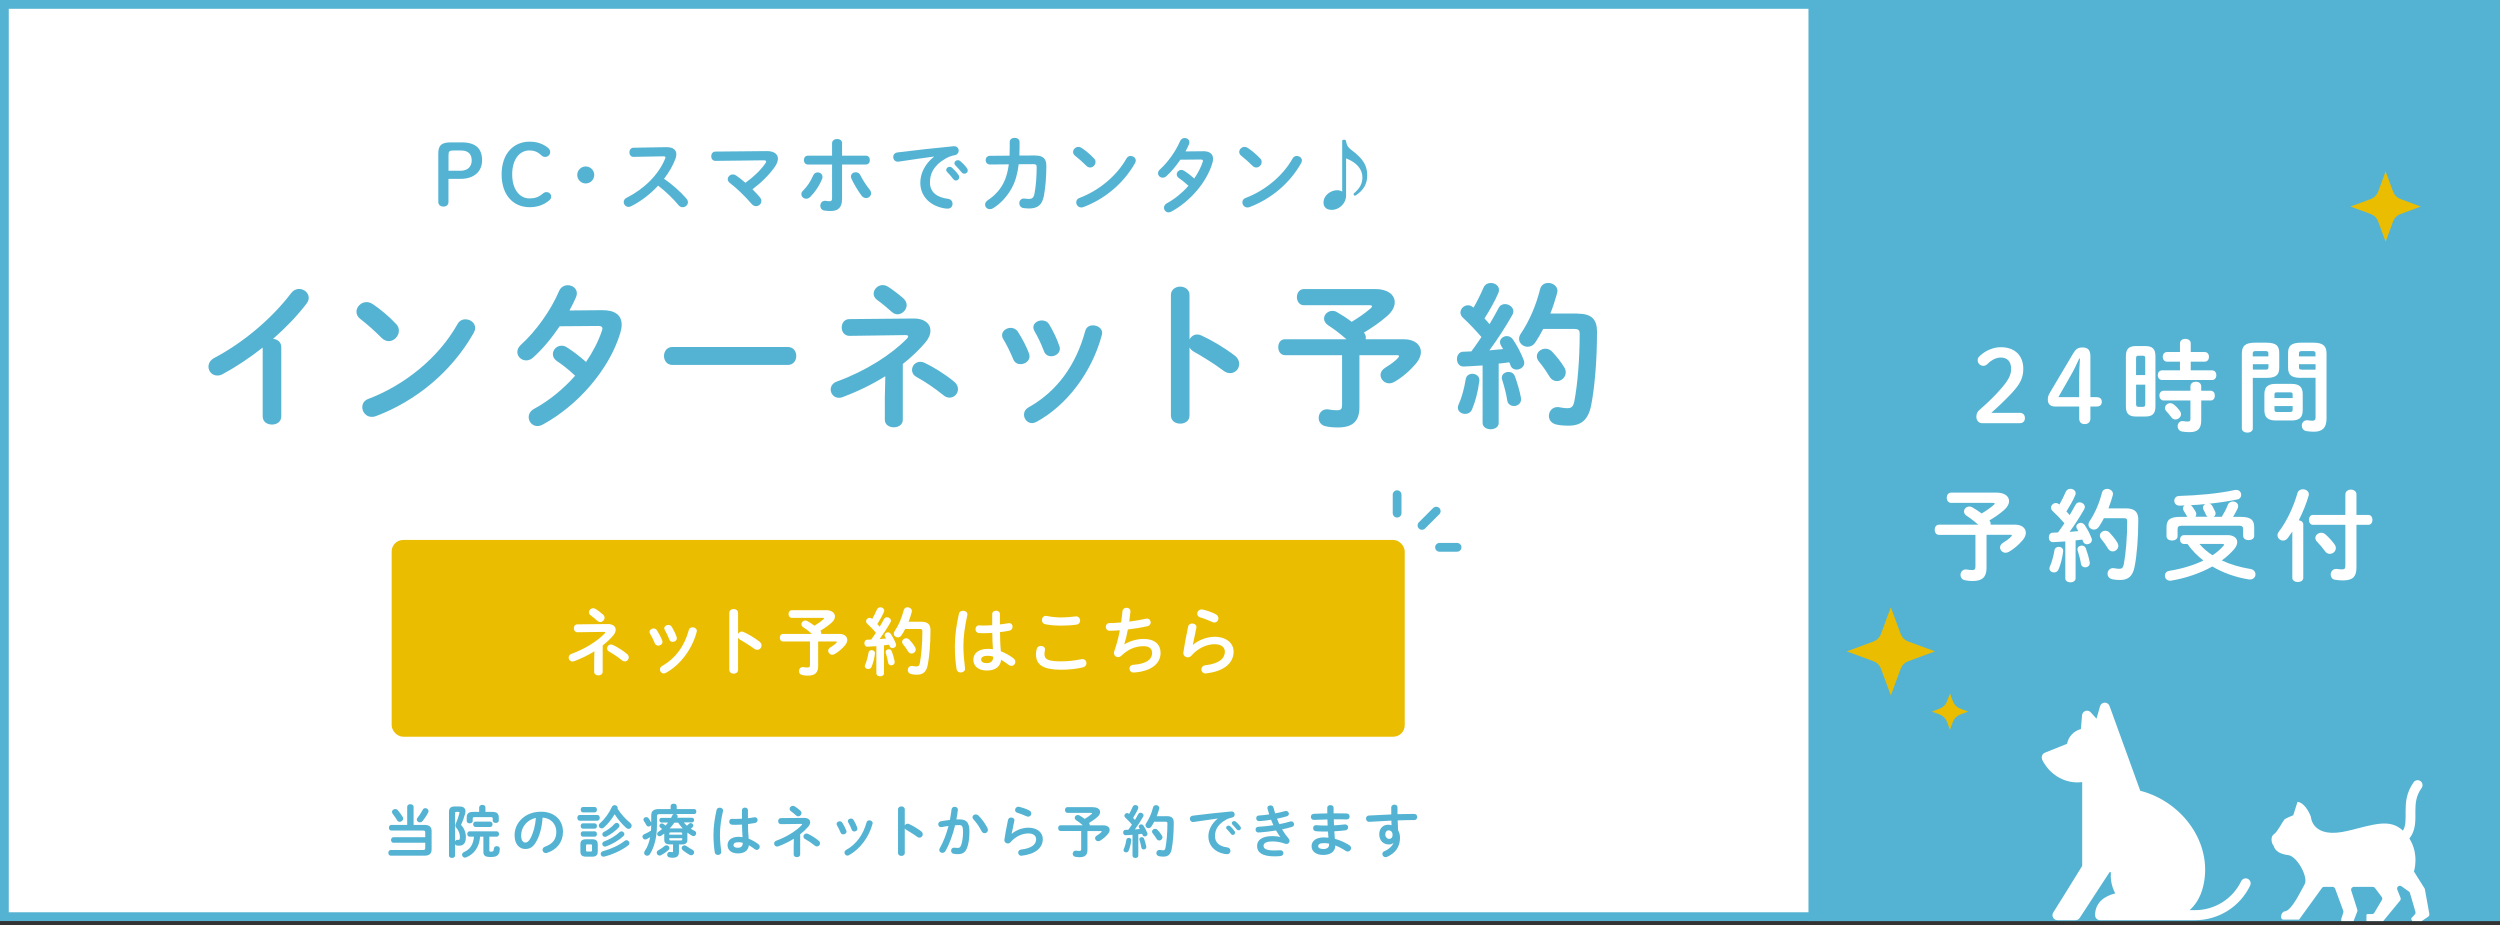 <?xml version="1.0" encoding="UTF-8"?> <svg xmlns="http://www.w3.org/2000/svg" xmlns:xlink="http://www.w3.org/1999/xlink" id="_レイヤー_2" viewBox="0 0 570 211"><rect x="0" y="0" width="570" height="211" fill="#333333" stroke="none"/><defs><clipPath id="clippath"><rect width="570" height="210" style="fill:none; stroke-width:0px;"></rect></clipPath></defs><g id="_レイヤー_1-2"><g style="clip-path:url(#clippath);"><rect x="1" y="1" width="568" height="208" style="fill:#fff; stroke-width:0px;"></rect><path d="M568,2v206H2V2h566M570,0H0v210h570V0h0Z" style="fill:#54b3d2; stroke-width:0px;"></path><rect x="412.33" width="157.67" height="210" style="fill:#54b3d2; stroke-width:0px;"></rect><rect x="89.3" y="123.11" width="230.98" height="44.86" rx="2.62" ry="2.62" style="fill:#eabd00; stroke-width:0px;"></rect><path d="M105.25,32.46c3.31,0,4.67,1.5,4.67,4.1,0,2.47-1.77,4.22-4.9,4.22h-2.77v5.24c0,.7-.46,1.08-1.14,1.08s-1.18-.38-1.18-1.08v-11c0-1.82.66-2.56,2.85-2.56h2.47ZM105.02,38.93c1.54,0,2.53-.89,2.53-2.34s-.8-2.28-2.43-2.28h-1.8c-.87,0-1.06.25-1.06,1.01v3.61h2.77Z" style="fill:#54b3d2; stroke-width:0px;"></path><path d="M124.74,33.54c.51.38.7.68.7,1.14,0,.61-.53,1.1-1.12,1.1-.34,0-.61-.08-.89-.36-.85-.82-1.69-1.12-2.7-1.12-2.3,0-3.95,2.05-3.95,5.47s1.69,5.47,3.95,5.47c1.2,0,2.11-.29,3.06-1.12.23-.21.51-.32.8-.32.59,0,1.08.42,1.08.99,0,.38-.13.63-.42.87-1.27,1.1-2.79,1.58-4.52,1.58-3.59,0-6.36-2.64-6.36-7.47s2.79-7.47,6.36-7.47c1.58,0,2.81.38,4.01,1.23Z" style="fill:#54b3d2; stroke-width:0px;"></path><path d="M135.49,39.89c0,1.06-.87,1.94-1.94,1.94s-1.94-.87-1.94-1.94.87-1.94,1.94-1.94,1.94.87,1.94,1.94Z" style="fill:#54b3d2; stroke-width:0px;"></path><path d="M151.97,33.56h.11c1.41,0,2.13.65,2.13,1.63,0,.3-.08.65-.21,1.03-.59,1.58-1.5,3.12-2.6,4.54,1.77,1.2,3.74,2.94,5.09,4.5.25.29.36.59.36.85,0,.63-.59,1.14-1.22,1.14-.3,0-.65-.13-.91-.46-1.18-1.42-2.93-3.15-4.67-4.46-1.84,2-4.05,3.65-6.19,4.71-.19.09-.38.13-.55.13-.65,0-1.1-.55-1.1-1.1,0-.38.19-.74.65-.97,3.95-1.99,7.28-5.22,8.78-8.91.06-.11.08-.23.08-.3,0-.17-.15-.25-.47-.25l-6.8.13c-.63.02-.95-.51-.95-1.03s.32-1.04.93-1.06l7.56-.13Z" style="fill:#54b3d2; stroke-width:0px;"></path><path d="M174.82,34.45c1.65-.02,2.55.68,2.55,1.73,0,.53-.23,1.16-.68,1.82-1.33,1.9-3.17,3.7-5.13,5.15.61.61,1.18,1.22,1.65,1.77.27.3.38.63.38.91,0,.67-.57,1.18-1.22,1.18-.34,0-.7-.15-1.01-.53-1.39-1.63-3.51-3.69-4.96-4.77-.32-.25-.48-.55-.48-.84,0-.57.53-1.1,1.18-1.1.25,0,.51.08.76.25.63.42,1.35,1.01,2.09,1.65,1.86-1.31,3.46-2.85,4.54-4.41.13-.19.19-.32.19-.44,0-.19-.17-.27-.57-.27l-10.98.13c-.65,0-.97-.51-.97-1.04s.32-1.08.95-1.08l11.7-.11Z" style="fill:#54b3d2; stroke-width:0px;"></path><path d="M186.43,39.3c.55,0,1.1.4,1.1,1.03,0,.15-.02.3-.09.48-.61,1.5-1.56,2.94-2.72,4.1-.29.29-.61.4-.89.4-.61,0-1.12-.47-1.12-1.03,0-.28.11-.57.4-.83.95-.93,1.73-2.15,2.3-3.46.21-.47.61-.68,1.03-.68ZM191.98,45.45c0,1.92-.95,2.66-2.6,2.66-.44,0-.93-.02-1.46-.11-.61-.11-.89-.59-.89-1.08,0-.57.38-1.14,1.06-1.14.06,0,.13,0,.21.02.36.06.59.08.82.08.42,0,.59-.13.59-.68v-7.69h-5.51c-.61,0-.91-.51-.91-1.01s.3-1.01.91-1.01h5.51v-2.83c0-.65.59-.97,1.16-.97s1.12.3,1.12.93v2.87h5.43c.61,0,.91.49.91,1.01s-.3,1.01-.91,1.01h-5.43v7.96ZM198.25,43.19c.25.3.36.61.36.87,0,.63-.55,1.1-1.14,1.1-.36,0-.76-.17-1.06-.59-.74-.99-1.75-2.64-2.28-3.84-.08-.17-.11-.34-.11-.49,0-.61.53-.97,1.08-.97.42,0,.82.19,1.04.65.48.97,1.39,2.39,2.11,3.27Z" style="fill:#54b3d2; stroke-width:0px;"></path><path d="M212.94,35.69c-2.28.3-5.3.76-8.04,1.16-.08.02-.13.02-.19.02-.68,0-1.06-.55-1.06-1.08,0-.49.3-.95.99-1.04,3.95-.49,8.85-1.04,12.8-1.41h.11c.67,0,1.03.49,1.03,1.01,0,.46-.29.91-.87,1.03-.67.11-1.39.36-2.09.76-2.96,1.69-3.59,3.67-3.59,5.47,0,2.11,1.46,3.4,4.12,3.72.7.1,1.03.61,1.03,1.12,0,.57-.36,1.12-1.12,1.12-.13,0-.53-.02-.85-.08-3.46-.65-5.38-3-5.38-5.83,0-2,.97-4.24,3.12-5.93v-.04ZM215.73,38.75c0-.38.38-.72.8-.72.17,0,.36.06.53.21.51.46,1.08,1.06,1.48,1.65.13.17.17.34.17.51,0,.42-.36.76-.76.76-.23,0-.46-.11-.63-.36-.46-.63-.97-1.18-1.41-1.62-.13-.15-.19-.3-.19-.44ZM217.61,37.22c0-.38.36-.7.8-.7.19,0,.38.08.57.23.49.42,1.06,1.01,1.46,1.56.15.19.21.38.21.57,0,.42-.36.72-.76.72-.23,0-.47-.09-.67-.34-.44-.55-.97-1.12-1.41-1.58-.15-.15-.21-.3-.21-.46Z" style="fill:#54b3d2; stroke-width:0px;"></path><path d="M236.04,35.46c1.73,0,2.53.68,2.53,2.34,0,2.41-.19,4.88-.55,6.8-.4,2.17-1.46,2.94-3.46,2.94-.21,0-.78-.04-1.12-.08-.72-.1-1.04-.61-1.04-1.12,0-.55.38-1.08,1.04-1.08.06,0,.11.02.17.02.27.02.61.08,1.01.08.66,0,1.04-.25,1.23-1.16.36-1.75.51-4.12.51-6.12,0-.49-.15-.65-.76-.65l-3.34.02c-.25,2.13-.74,3.88-1.54,5.36-1.04,1.92-2.51,3.55-4.26,4.65-.27.17-.53.23-.78.23-.61,0-1.08-.47-1.08-1.03,0-.36.19-.74.68-1.06,1.39-.91,2.64-2.2,3.46-3.76.63-1.2,1.04-2.62,1.27-4.37l-4.29.04c-.65,0-.99-.49-.99-.99s.32-.99.97-.99l4.48-.04c.02-.59.04-1.22.04-1.86v-1.29c0-.61.57-.91,1.12-.91s1.12.3,1.12.93v1.27c0,.65-.02,1.25-.04,1.84l3.61-.02Z" style="fill:#54b3d2; stroke-width:0px;"></path><path d="M249.44,36.12c.25.25.34.53.34.82,0,.65-.57,1.25-1.22,1.25-.29,0-.59-.11-.86-.38-.85-.85-1.75-1.65-2.58-2.3-.32-.25-.46-.55-.46-.86,0-.59.55-1.16,1.22-1.16.25,0,.49.08.76.25.87.59,1.9,1.42,2.79,2.38ZM257.8,35.57c.59,0,1.16.42,1.16,1.04,0,.19-.08.4-.19.61-2.72,4.77-7.03,8.21-11.74,9.99-.19.08-.36.09-.51.09-.68,0-1.14-.59-1.14-1.16,0-.42.21-.82.74-1.01,4.31-1.63,8.43-4.92,10.71-8.99.23-.42.61-.59.97-.59Z" style="fill:#54b3d2; stroke-width:0px;"></path><path d="M274.21,34.47c1.58-.02,2.37.61,2.37,1.75,0,.3-.06.65-.17,1.01-1.33,4.41-5.13,8.74-9.35,11.02-.21.11-.44.17-.63.17-.61,0-1.04-.51-1.04-1.06,0-.38.19-.76.68-1.03,1.8-.99,3.5-2.37,4.9-3.97-.84-.78-1.58-1.35-2.2-1.77-.34-.25-.47-.53-.47-.84,0-.51.46-1.01,1.04-1.01.21,0,.44.06.67.21.74.47,1.5,1.04,2.28,1.75.84-1.22,1.5-2.51,1.92-3.76.04-.1.06-.19.06-.27,0-.21-.15-.3-.51-.3l-4.64.04c-.97,1.44-2.09,2.77-3.19,3.76-.27.25-.57.34-.84.34-.59,0-1.06-.46-1.06-1.01,0-.29.13-.61.46-.89,1.77-1.6,3.57-4.1,4.56-6.42.21-.51.65-.72,1.06-.72.55,0,1.08.38,1.08.97,0,.13-.02.29-.1.46-.23.53-.49,1.06-.8,1.62l3.91-.04Z" style="fill:#54b3d2; stroke-width:0px;"></path><path d="M287.32,36.12c.25.25.34.53.34.82,0,.65-.57,1.25-1.22,1.25-.29,0-.59-.11-.86-.38-.85-.85-1.75-1.65-2.58-2.3-.32-.25-.46-.55-.46-.86,0-.59.55-1.16,1.22-1.16.25,0,.49.08.76.25.87.59,1.9,1.42,2.79,2.38ZM295.68,35.57c.59,0,1.16.42,1.16,1.04,0,.19-.08.4-.19.61-2.72,4.77-7.03,8.21-11.74,9.99-.19.08-.36.09-.51.09-.68,0-1.14-.59-1.14-1.16,0-.42.21-.82.74-1.01,4.31-1.63,8.43-4.92,10.71-8.99.23-.42.61-.59.97-.59Z" style="fill:#54b3d2; stroke-width:0px;"></path><path d="M306,32.17c0-.21.21-.32.44-.32.25,0,.46.13.46.34.13.86.4,1.39,1.14,1.94,2.83,2.09,3.69,3.67,3.69,5.85,0,1.92-.84,3.4-2.62,4.58-.06.04-.11.06-.17.06-.17,0-.32-.17-.32-.38,0-.08.04-.13.11-.19,1.27-1.06,1.9-2.17,1.9-3.59,0-1.86-1.27-3.4-3.72-4.35v8.49c0,1.75-1.56,3.25-3.25,3.25-1.14,0-1.9-.55-1.9-1.67,0-1.67,1.67-2.81,3.1-2.81.47,0,.93.15,1.16.32v-11.51Z" style="fill:#54b3d2; stroke-width:0px;"></path><path d="M135.53,148.49c-1.46.92-3.06,1.68-4.62,2.26-.14.05-.27.07-.39.07-.51,0-.87-.44-.87-.88,0-.34.19-.7.66-.87,3.11-1.12,5.93-2.94,7.56-4.64.08-.08.12-.17.12-.22,0-.08-.1-.14-.31-.14l-6,.08c-.56,0-.85-.44-.85-.9s.27-.9.83-.9l6.88-.07c1.17-.02,1.84.54,1.84,1.31,0,.39-.17.83-.56,1.29-.7.82-1.51,1.58-2.41,2.29v6c0,.54-.48.82-.97.82s-.97-.27-.97-.82v-2.36l.05-2.33ZM134.28,139.6c0-.46.42-.92.97-.92.19,0,.39.05.6.19.48.31,1.05.73,1.65,1.26.24.22.34.48.34.71,0,.51-.48.99-.99.99-.2,0-.42-.08-.61-.25-.61-.54-1.05-.92-1.58-1.29-.25-.19-.37-.42-.37-.68ZM142.95,149.08c.29.24.41.53.41.8,0,.48-.39.92-.9.92-.2,0-.44-.07-.66-.25-.85-.7-1.97-1.46-2.91-1.97-.34-.19-.48-.48-.48-.75,0-.46.37-.88.88-.88.15,0,.31.03.46.1.97.46,2.24,1.24,3.2,2.04Z" style="fill:#fff; stroke-width:0px;"></path><path d="M151,146.06c.03.1.05.2.05.31,0,.49-.49.83-.97.83-.32,0-.63-.15-.78-.53-.31-.75-.7-1.55-1.09-2.19-.08-.14-.12-.27-.12-.41,0-.44.46-.78.93-.78.29,0,.6.14.78.44.44.7.9,1.55,1.19,2.33ZM157.89,143.02c.48,0,.99.31.99.82,0,.07-.02.14-.03.22-1.07,4.01-3.77,7.58-7.04,9.35-.17.08-.32.14-.48.14-.49,0-.87-.44-.87-.9,0-.31.15-.61.53-.82,3.04-1.72,5.07-4.52,6.07-8.21.12-.42.46-.59.83-.59ZM154.27,145.24c.03.1.05.2.05.29,0,.49-.48.82-.94.82-.32,0-.65-.17-.78-.56-.29-.76-.65-1.51-1.02-2.16-.08-.14-.12-.27-.12-.39,0-.44.44-.75.92-.75.31,0,.61.12.8.44.42.71.83,1.53,1.09,2.31Z" style="fill:#fff; stroke-width:0px;"></path><path d="M168.28,144.53c.17-.31.48-.53.83-.53.15,0,.29.03.44.1,1.05.48,2.53,1.34,3.6,2.18.34.25.48.58.48.88,0,.54-.42,1-.97,1-.22,0-.48-.07-.71-.25-.99-.75-2.43-1.63-3.18-2.04-.24-.14-.39-.29-.49-.48v7.33c0,.59-.49.88-1,.88s-1-.29-1-.88v-12.97c0-.59.51-.9,1-.9s1,.31,1,.9v4.78Z" style="fill:#fff; stroke-width:0px;"></path><path d="M188.28,139.11c1.34,0,2.09.63,2.09,1.43,0,.48-.25.99-.82,1.48-.75.66-1.65,1.27-2.5,1.79.14.17.2.36.2.53,0,.07,0,.12-.02.19h4.11c1.19,0,1.84.61,1.84,1.38,0,.37-.17.8-.51,1.21-.7.83-1.53,1.53-2.33,1.99-.2.12-.39.17-.58.17-.53,0-.94-.44-.94-.9,0-.27.15-.56.51-.78.53-.32,1.05-.7,1.38-1.05.07-.09.1-.15.1-.19,0-.07-.07-.1-.24-.1h-4.03v5.59c0,1.51-.71,2.19-2.31,2.19-.51,0-.92-.03-1.36-.14-.49-.12-.71-.51-.71-.88,0-.48.32-.93.88-.93.07,0,.14,0,.2.02.25.05.49.08.9.08s.53-.15.53-.58v-5.35h-6.14c-.49,0-.73-.43-.73-.87s.24-.85.73-.85h6.61c-.68-.6-1.33-1.09-1.94-1.48-.34-.22-.48-.49-.48-.75,0-.44.41-.83.9-.83.15,0,.32.03.49.14.51.29,1.04.63,1.58,1.04.71-.43,1.41-.9,2.04-1.45.1-.08.15-.17.15-.22,0-.08-.1-.12-.31-.12h-7.04c-.49,0-.75-.44-.75-.87s.25-.87.75-.87h7.7Z" style="fill:#fff; stroke-width:0px;"></path><path d="M199.83,147.33c-.7.05-1.38.08-2.02.12-.49.02-.73-.39-.73-.8s.22-.8.7-.8c.27,0,.56-.02.85-.03.37-.49.73-1.02,1.09-1.55-.65-.75-1.36-1.5-1.99-2.07-.19-.17-.27-.37-.27-.56,0-.41.37-.78.82-.78.17,0,.37.07.54.22l.05.03c.37-.65.75-1.39,1.07-2.14.15-.36.48-.51.78-.51.44,0,.88.29.88.75,0,.1-.02.2-.07.32-.41.95-.95,1.89-1.5,2.75.19.19.37.39.54.61.36-.61.7-1.19.97-1.72.15-.32.42-.44.7-.44.44,0,.9.34.9.78,0,.12-.03.25-.12.39-.68,1.21-1.6,2.63-2.46,3.81.49-.05.99-.08,1.48-.14-.08-.14-.17-.27-.24-.39-.07-.12-.1-.24-.1-.36,0-.36.36-.65.73-.65.24,0,.49.1.66.36.41.58.88,1.48,1.17,2.24.03.1.05.19.05.27,0,.44-.42.73-.83.73-.27,0-.53-.14-.65-.44-.03-.12-.08-.24-.14-.34-.37.05-.76.1-1.14.14v6.39c0,.44-.42.68-.87.68s-.87-.24-.87-.68v-6.2ZM198.74,148.23c.37,0,.75.24.75.66v.1c-.14,1.12-.44,2.28-.78,3.06-.15.36-.46.49-.75.49-.39,0-.78-.25-.78-.68,0-.1.03-.22.08-.34.31-.65.61-1.75.77-2.74.07-.37.39-.56.71-.56ZM203.96,150.8c.02.07.02.12.02.19,0,.46-.39.71-.76.71-.32,0-.65-.19-.71-.56-.12-.75-.34-1.62-.56-2.28-.03-.08-.03-.15-.03-.22,0-.37.36-.61.73-.61.27,0,.56.14.68.48.25.7.51,1.55.65,2.29ZM210.06,141.76c1.51,0,2.09.63,2.09,1.94,0,3.11-.25,6.03-.63,7.92-.32,1.63-1.12,2.21-2.46,2.21-.42,0-.85-.03-1.26-.12-.58-.12-.83-.53-.83-.93,0-.48.34-.95.94-.95.05,0,.12,0,.19.02.32.07.61.1.85.1.44,0,.65-.15.77-.75.34-1.77.58-4.49.58-7.26,0-.41-.14-.53-.61-.53h-3.31c-.25.49-.53.97-.83,1.43-.24.36-.54.49-.85.49-.48,0-.92-.37-.92-.85,0-.19.05-.37.19-.56.92-1.36,1.63-3.03,2.07-4.78.12-.48.49-.68.88-.68.48,0,.99.34.99.85,0,.08-.02.15-.03.24-.2.75-.44,1.48-.73,2.21h2.94ZM208.62,147.52c.12.19.17.37.17.56,0,.53-.46.93-.95.93-.29,0-.58-.14-.8-.49-.36-.59-.71-1.1-1.14-1.61-.15-.19-.22-.37-.22-.56,0-.46.44-.82.92-.82.25,0,.51.08.73.32.48.51.93,1.07,1.29,1.67Z" style="fill:#fff; stroke-width:0px;"></path><path d="M219.58,139.24c.49,0,.99.29.99.83,0,.05,0,.12-.02.19-.54,2.36-.9,4.84-.9,7.02,0,1.89.22,3.69.37,5.05,0,.05.02.1.02.15,0,.53-.51.85-.99.85-.44,0-.87-.24-.95-.76-.24-1.41-.39-3.26-.39-5.3,0-2.28.36-4.88.93-7.36.1-.46.51-.66.93-.66ZM227.98,142.37c.66-.07,1.29-.17,1.87-.27.08-.02.15-.02.22-.02.53,0,.8.39.8.82,0,.39-.24.8-.75.9-.66.14-1.39.24-2.12.32.02,1.46.05,2.92.2,4.37.94.36,1.9.88,2.84,1.58.32.24.46.54.46.83,0,.48-.39.92-.9.92-.2,0-.43-.08-.65-.25-.56-.44-1.14-.82-1.68-1.12-.19,1.41-1.16,2.43-3.26,2.43-1.9,0-3.09-.95-3.09-2.48,0-1.41,1.14-2.46,3.35-2.46.36,0,.73.03,1.12.08-.1-1.24-.14-2.48-.15-3.72-.73.05-1.44.07-2.11.07-.34,0-.65,0-.94-.03-.53-.05-.78-.48-.78-.9s.27-.85.82-.85c.31,0,.59.03.9.03.66,0,1.36-.02,2.09-.07v-2.53c0-.53.44-.78.88-.78s.88.25.88.78v2.36ZM226.47,149.71c-.44-.12-.85-.19-1.21-.19-1.19,0-1.56.37-1.56.87,0,.53.46.8,1.31.8s1.44-.41,1.46-1.48Z" style="fill:#fff; stroke-width:0px;"></path><path d="M236.19,149.22c0-.41.07-.88.19-1.27.14-.48.54-.68.95-.68.48,0,.94.29.94.78,0,.07-.02.15-.03.24-.07.25-.1.59-.1.85,0,1.07.58,1.65,3.76,1.65,1.65,0,3.23-.2,4.64-.49.1-.02.19-.03.27-.03.56,0,.9.46.9.93,0,.41-.25.83-.83.97-1.5.34-3.14.53-4.98.53-4.1,0-5.69-1.16-5.69-3.47ZM241.99,140.77c1.24,0,2.38-.14,3.21-.22.05,0,.1-.02.15-.02.59,0,.92.48.92.95,0,.41-.24.83-.76.92-1.02.17-2.21.24-3.5.24s-2.62-.08-3.71-.32c-.51-.1-.75-.53-.75-.93,0-.49.32-.97.9-.97.07,0,.15,0,.22.02.9.19,2.06.34,3.32.34Z" style="fill:#fff; stroke-width:0px;"></path><path d="M256.4,146.89c1.24-.75,2.92-1.22,4.32-1.22,2.6,0,3.89,1.31,3.89,3.18,0,2.72-2.55,4.17-5.63,4.45-.27.03-.42.03-.56.03-.58,0-.9-.44-.9-.88s.25-.83.83-.87c3.2-.22,4.33-1.33,4.33-2.7,0-.88-.54-1.55-1.94-1.55-1.85,0-3.48.66-5.08,2.19-.22.2-.48.31-.73.31-.49,0-.95-.36-.95-.92,0-.14.02-.25.07-.41.56-1.6.97-3.2,1.27-4.79-.83.07-1.61.1-2.33.1-.58,0-.87-.44-.87-.88s.29-.87.85-.87c.78,0,1.68-.05,2.65-.14.12-.85.22-1.7.31-2.57.05-.53.49-.78.93-.78s.88.27.88.8v.12c-.08.78-.17,1.53-.27,2.23,1.33-.17,2.65-.39,3.79-.65.08-.02.17-.03.25-.03.53,0,.85.44.85.88,0,.37-.24.75-.78.87-1.36.29-2.91.56-4.42.73-.24,1.31-.53,2.45-.82,3.35l.03.02Z" style="fill:#fff; stroke-width:0px;"></path><path d="M272.01,147.01c1.29-1.12,3.25-1.82,4.93-1.82,2.67,0,4.32,1.46,4.32,3.38,0,2.62-2.16,4.49-6.26,4.96-.05,0-.1.02-.15.02-.6,0-.94-.48-.94-.94,0-.42.29-.85.87-.92,3.33-.39,4.49-1.65,4.49-3.11,0-.88-.7-1.7-2.33-1.7-1.8,0-3.84.92-5.27,2.58-.24.29-.56.41-.87.41-.51,0-1-.37-1-.99,0-.07,0-.14.02-.2.17-1.26.58-3.49,1.07-5.81.1-.49.53-.71.93-.71.49,0,.97.29.97.8,0,.05,0,.12-.02.17-.32,1.58-.61,2.87-.8,3.86l.03.02ZM277.21,140.06c.42.22.59.58.59.93,0,.48-.36.94-.9.94-.15,0-.32-.03-.51-.12-.88-.39-1.95-.82-2.77-1.05-.44-.14-.65-.48-.65-.82,0-.48.39-.99,1-.99.08,0,.19.02.29.03.92.22,2.06.61,2.94,1.07Z" style="fill:#fff; stroke-width:0px;"></path><path d="M89.71,192.16c-.36,0-.55-.32-.55-.64s.18-.64.55-.64h7.24v-1.09c0-.31-.1-.42-.52-.42h-7.2c-.36,0-.56-.32-.56-.65s.2-.64.56-.64h3.61v-4.15c0-.38.36-.57.73-.57s.73.2.73.57v4.15h2.43c1.16,0,1.68.44,1.68,1.42v4.17c0,.97-.52,1.43-1.68,1.43h-7.63c-.36,0-.56-.33-.56-.65s.2-.65.56-.65h7.33c.42,0,.52-.1.52-.42v-1.24h-7.24ZM91.79,186.21c.09.14.13.3.13.43,0,.42-.39.73-.78.73-.23,0-.46-.1-.6-.35-.31-.53-.68-1.05-1-1.46-.12-.16-.17-.3-.17-.44,0-.38.36-.66.75-.66.21,0,.43.08.6.29.39.47.79,1.01,1.07,1.47ZM96.96,184.26c.36,0,.74.27.74.68,0,.1-.03.22-.09.35-.36.7-.82,1.37-1.25,1.9-.18.22-.4.31-.62.31-.38,0-.71-.27-.71-.64,0-.13.05-.29.17-.43.46-.55.84-1.17,1.2-1.82.13-.25.35-.35.57-.35Z" style="fill:#54b3d2; stroke-width:0px;"></path><path d="M104.76,183.88c.91,0,1.37.4,1.37,1.11,0,.18-.04.38-.09.58-.23.84-.57,1.77-.92,2.52.75.78,1.1,1.77,1.1,2.73,0,1.47-.56,2-1.59,2-.22,0-.26,0-.44-.03-.22-.04-.38-.17-.44-.35v2.65c0,.34-.34.52-.69.52s-.69-.18-.69-.52v-9.96c0-.87.38-1.26,1.34-1.26h1.05ZM104.01,185.13c-.21,0-.26.08-.26.31v6.43c.08-.21.23-.38.47-.38h.08c.12.01.13.01.21.01.27,0,.35-.13.35-.69,0-.64-.26-1.42-.79-2.03-.17-.18-.25-.36-.25-.57,0-.17.05-.35.16-.57.27-.58.57-1.46.75-2.21.01-.07.03-.12.03-.16,0-.12-.08-.16-.25-.16h-.49ZM111.56,193.89c0,.23.1.29.46.29.45,0,.55-.16.58-.69.04-.39.35-.57.68-.57s.68.21.68.61c0,.29-.08.91-.3,1.22-.3.43-.7.65-1.73.65-1.33,0-1.72-.3-1.72-1.2v-3.44h-.75c-.18,2.33-1.31,3.98-3.2,4.73-.09.04-.18.05-.27.05-.36,0-.64-.33-.64-.66,0-.22.12-.46.43-.6,1.35-.61,2.11-1.62,2.29-3.52h-1.01c-.35,0-.52-.31-.52-.61s.17-.61.52-.61h6.19c.35,0,.53.31.53.61s-.18.61-.53.61h-1.68v3.13ZM109.27,184.06c0-.36.35-.55.71-.55s.7.18.7.55v1.05h1.57c1.14,0,1.47.48,1.47,1.3v.69c0,.35-.34.53-.69.53s-.69-.18-.69-.53v-.48c0-.25-.1-.31-.42-.31h-3.72c-.31,0-.42.06-.42.31v.57c0,.35-.34.53-.68.53s-.69-.18-.69-.53v-.78c0-.82.31-1.3,1.46-1.3h1.38v-1.05ZM108.4,188.55c-.34,0-.52-.31-.52-.61s.18-.61.52-.61h3.38c.35,0,.52.31.52.61s-.17.61-.52.61h-3.38Z" style="fill:#54b3d2; stroke-width:0px;"></path><path d="M117.32,190.46c0-2.96,2.46-5.39,6.03-5.39,3.17,0,5.01,1.99,5.01,4.58,0,2.35-1.39,4.08-3.63,4.8-.1.04-.21.05-.3.05-.44,0-.73-.36-.73-.74,0-.29.16-.57.55-.71,1.85-.66,2.59-1.78,2.59-3.39,0-1.7-1.16-3.11-3.13-3.25-.13,2.16-.66,4.11-1.47,5.52-.71,1.26-1.48,1.64-2.48,1.64-1.33,0-2.43-1.07-2.43-3.09ZM118.82,190.46c0,1.2.47,1.64.94,1.64.4,0,.75-.21,1.13-.87.66-1.16,1.14-2.83,1.3-4.75-1.94.38-3.37,2.05-3.37,3.98Z" style="fill:#54b3d2; stroke-width:0px;"></path><path d="M132.15,187.12c-.34,0-.52-.33-.52-.65s.18-.65.52-.65h4.06c.35,0,.53.33.53.65s-.18.65-.53.65h-4.06ZM133.64,195.32c-.99,0-1.31-.39-1.31-1.2v-1.57c0-.81.33-1.2,1.31-1.2h1.34c.99,0,1.31.39,1.31,1.2v1.57c0,.92-.43,1.2-1.31,1.2h-1.34ZM132.89,185.22c-.32,0-.49-.31-.49-.61s.17-.61.49-.61h2.7c.34,0,.51.3.51.61s-.17.61-.51.61h-2.7ZM132.89,188.94c-.32,0-.49-.31-.49-.61s.17-.61.49-.61h2.7c.34,0,.51.3.51.61s-.17.61-.51.61h-2.7ZM132.89,190.76c-.32,0-.49-.31-.49-.61s.17-.61.49-.61h2.7c.34,0,.51.3.51.61s-.17.61-.51.61h-2.7ZM134.71,194.15c.21,0,.27-.08.27-.3v-1.03c0-.22-.07-.3-.27-.3h-.82c-.21,0-.27.08-.27.3v1.03c0,.21.05.3.27.3h.82ZM143.72,187.68c.21.17.3.38.3.58,0,.38-.31.73-.71.73-.18,0-.38-.08-.56-.25-.94-.84-1.9-1.96-2.61-3.09-.66,1.12-1.52,2.2-2.43,3-.17.16-.36.22-.53.22-.36,0-.66-.29-.66-.62,0-.18.08-.38.29-.56,1.09-.95,2.07-2.34,2.69-3.69.14-.3.39-.42.64-.42.35,0,.7.25.7.61,0,.06-.01.13-.04.19.78,1.22,1.86,2.43,2.94,3.29ZM142.83,191.56c.36,0,.68.33.68.68,0,.17-.08.35-.27.49-1.43,1.13-3.54,2.09-5.46,2.57-.07.01-.13.03-.18.03-.39,0-.64-.33-.64-.65,0-.26.16-.52.53-.62,1.75-.46,3.69-1.34,4.91-2.33.14-.12.29-.17.43-.17ZM140.57,187.6c.34,0,.68.3.68.64,0,.14-.05.29-.18.42-.78.83-1.81,1.57-2.81,2.07-.12.05-.22.08-.33.08-.35,0-.6-.3-.6-.6,0-.21.1-.4.36-.53.87-.46,1.78-1.09,2.41-1.83.14-.16.3-.23.47-.23ZM141.68,189.54c.35,0,.68.31.68.65,0,.14-.07.29-.21.43-1.08,1-2.64,1.9-3.98,2.37-.09.03-.17.04-.25.04-.36,0-.6-.3-.6-.61,0-.23.13-.48.43-.58,1.2-.44,2.6-1.23,3.5-2.11.13-.13.29-.18.43-.18Z" style="fill:#54b3d2; stroke-width:0px;"></path><path d="M155.96,187.57c.2.25.42.48.66.69.14-.13.3-.26.47-.43.12-.12.25-.17.39-.17.3,0,.6.27.6.57,0,.13-.05.26-.19.39-.12.1-.25.22-.38.33.26.17.53.33.82.46.29.14.4.36.4.58,0,.33-.26.65-.61.65-.09,0-.21-.03-.31-.09-.38-.21-.74-.44-1.09-.72v1.62c0,.79-.42,1.08-1.27,1.08h-.65v1.69c0,.95-.42,1.34-1.43,1.34-.3,0-.55-.03-.77-.08-.34-.08-.48-.34-.48-.61,0-.31.21-.64.57-.64.04,0,.08,0,.12.01.14.03.31.05.43.05.17,0,.21-.05.21-.25v-1.52h-.73c-.86,0-1.27-.29-1.27-1.08v-1.39c-.22.17-.46.34-.68.49-.13.09-.27.13-.39.13-.31,0-.55-.25-.55-.53,0-.18.09-.36.31-.51.29-.18.56-.39.82-.61-.14-.13-.29-.23-.4-.33-.16-.12-.22-.26-.22-.4,0-.27.26-.55.56-.55.1,0,.22.04.32.1.2.12.36.25.53.4.2-.23.39-.46.57-.7h-1.52c-.31,0-.47-.27-.47-.53,0-.27.16-.53.47-.53h2.2c.1-.17.18-.35.26-.52.08-.17.21-.29.35-.34h-3.2c-.49,0-.62.13-.62.51v1.94c0,2.81-.6,5.07-1.6,6.66-.17.27-.42.38-.64.38-.36,0-.69-.27-.69-.64,0-.13.04-.27.14-.43.6-.88,1-1.9,1.24-3.16-.26.16-.52.3-.79.44-.12.06-.23.09-.35.09-.35,0-.62-.33-.62-.64,0-.22.13-.44.42-.57.53-.23,1.07-.52,1.53-.82.03-.43.03-.86.04-1.29-.12.22-.35.36-.58.36-.21,0-.4-.1-.53-.34-.14-.29-.36-.61-.55-.91-.08-.12-.1-.22-.1-.33,0-.33.31-.57.64-.57.18,0,.38.08.52.26.23.3.43.66.61,1v-1.59c0-1.03.47-1.5,1.79-1.5h2.64v-.7c0-.36.35-.53.69-.53s.69.17.69.53v.7h4c.33,0,.48.29.48.56s-.16.57-.48.57h-4.21c.25.08.43.27.43.52,0,.07-.01.16-.05.23-.01.04-.04.06-.05.1h3.37c.31,0,.47.26.47.53s-.16.53-.47.53h-1.79ZM151.95,192.72c.35,0,.68.31.68.65,0,.14-.06.3-.21.43-.49.44-1.1.87-1.69,1.18-.12.07-.23.09-.34.09-.38,0-.65-.32-.65-.65,0-.21.1-.42.36-.56.53-.29,1.01-.61,1.4-.96.14-.13.29-.18.44-.18ZM155.54,190.04c0-.18-.09-.25-.34-.25h-2.26c-.26,0-.34.07-.34.25v.26h2.94v-.26ZM155.2,191.63c.25,0,.34-.06.34-.25v-.27h-2.94v.27c0,.22.14.25.34.25h2.26ZM155.44,188.89c.07,0,.14,0,.21.01-.38-.42-.71-.86-1.03-1.33h-.86c-.33.47-.68.91-1.07,1.31h2.74ZM157.89,193.75c.26.14.38.36.38.57,0,.35-.27.68-.66.68-.12,0-.25-.03-.38-.1-.47-.26-1.09-.66-1.55-1.04-.18-.16-.26-.34-.26-.51,0-.33.29-.61.64-.61.14,0,.3.05.46.17.39.3.88.58,1.38.84Z" style="fill:#54b3d2; stroke-width:0px;"></path><path d="M164.1,184.15c.38,0,.75.22.75.64,0,.04,0,.09-.01.14-.42,1.81-.69,3.71-.69,5.37,0,1.44.17,2.82.29,3.86,0,.04.01.08.01.12,0,.4-.39.65-.75.65-.34,0-.66-.18-.73-.58-.18-1.08-.3-2.5-.3-4.06,0-1.74.27-3.73.71-5.63.08-.35.39-.51.72-.51ZM170.52,186.55c.51-.05.99-.13,1.43-.21.07-.01.12-.01.17-.01.4,0,.61.3.61.62,0,.3-.18.61-.57.69-.51.1-1.07.18-1.62.25.01,1.12.04,2.24.16,3.34.71.27,1.46.68,2.17,1.21.25.18.35.42.35.64,0,.36-.3.7-.69.7-.16,0-.33-.07-.49-.2-.43-.34-.87-.62-1.29-.86-.14,1.08-.88,1.86-2.5,1.86-1.46,0-2.37-.73-2.37-1.9,0-1.08.87-1.89,2.56-1.89.27,0,.56.03.86.07-.08-.95-.1-1.9-.12-2.85-.56.04-1.11.05-1.61.05-.26,0-.49,0-.71-.03-.4-.04-.6-.36-.6-.69s.21-.65.62-.65c.23,0,.46.03.69.03.51,0,1.04-.01,1.6-.05v-1.94c0-.4.34-.6.68-.6s.68.2.68.6v1.81ZM169.36,192.16c-.34-.09-.65-.14-.92-.14-.91,0-1.2.29-1.2.66,0,.4.35.61,1,.61s1.11-.31,1.12-1.13Z" style="fill:#54b3d2; stroke-width:0px;"></path><path d="M181,191.23c-1.12.7-2.34,1.29-3.54,1.73-.1.04-.21.05-.3.05-.39,0-.66-.34-.66-.68,0-.26.14-.53.51-.66,2.38-.86,4.54-2.25,5.79-3.55.06-.06.09-.13.09-.17,0-.07-.08-.1-.23-.1l-4.59.06c-.43,0-.65-.34-.65-.69s.21-.69.64-.69l5.26-.05c.9-.01,1.4.42,1.4,1,0,.3-.13.64-.43.99-.53.62-1.16,1.21-1.85,1.75v4.59c0,.42-.36.62-.74.62s-.74-.21-.74-.62v-1.81l.04-1.78ZM180.03,184.43c0-.35.32-.7.74-.7.14,0,.3.04.46.14.36.23.81.56,1.26.96.18.17.26.36.26.55,0,.39-.36.75-.75.75-.16,0-.33-.06-.47-.19-.47-.42-.81-.7-1.21-.99-.19-.14-.29-.33-.29-.52ZM186.66,191.68c.22.18.31.4.31.61,0,.36-.3.7-.69.7-.16,0-.34-.05-.51-.19-.65-.53-1.51-1.12-2.22-1.51-.26-.14-.36-.36-.36-.57,0-.35.29-.68.68-.68.12,0,.23.03.35.08.74.35,1.72.95,2.44,1.56Z" style="fill:#54b3d2; stroke-width:0px;"></path><path d="M192.96,189.37c.03.08.04.16.04.23,0,.38-.38.64-.74.64-.25,0-.48-.12-.6-.4-.23-.57-.53-1.18-.83-1.68-.07-.1-.09-.21-.09-.31,0-.34.35-.6.71-.6.22,0,.46.1.6.34.34.53.69,1.18.91,1.78ZM198.22,187.04c.36,0,.75.23.75.62,0,.05-.01.1-.03.17-.82,3.07-2.89,5.8-5.38,7.15-.13.07-.25.1-.36.1-.38,0-.66-.34-.66-.69,0-.23.12-.47.4-.62,2.33-1.31,3.87-3.46,4.64-6.28.09-.33.35-.46.64-.46ZM195.45,188.74c.03.08.04.16.04.22,0,.38-.36.62-.71.62-.25,0-.49-.13-.6-.43-.22-.58-.49-1.16-.78-1.65-.07-.1-.09-.21-.09-.3,0-.34.34-.57.7-.57.23,0,.47.09.61.34.33.55.64,1.17.83,1.77Z" style="fill:#54b3d2; stroke-width:0px;"></path><path d="M206.29,188.2c.13-.23.36-.4.64-.4.12,0,.22.03.34.08.81.36,1.94,1.03,2.76,1.66.26.2.36.44.36.68,0,.42-.33.77-.74.77-.17,0-.36-.05-.55-.2-.75-.57-1.86-1.25-2.43-1.56-.18-.1-.3-.22-.38-.36v5.6c0,.46-.38.68-.77.68s-.77-.22-.77-.68v-9.92c0-.46.39-.69.77-.69s.77.23.77.69v3.65Z" style="fill:#54b3d2; stroke-width:0px;"></path><path d="M215.57,194.03c-.17.3-.44.42-.7.42-.38,0-.72-.26-.72-.65,0-.12.04-.26.12-.4.82-1.44,1.5-3.22,1.99-5.08-.53.06-1.05.16-1.55.26-.05.01-.12.01-.17.01-.4,0-.62-.32-.62-.66,0-.3.18-.6.58-.68.66-.13,1.38-.22,2.07-.3.16-.79.29-1.6.38-2.39.05-.42.38-.61.71-.61.36,0,.73.23.73.65v.09c-.08.7-.19,1.43-.34,2.14.26-.01.49-.01.7-.01,1.66,0,2.28.75,2.28,2.79,0,1.22-.13,2.31-.35,3.11-.42,1.5-1,2.03-2.31,2.03-.31,0-.64-.03-.88-.07-.44-.07-.64-.39-.64-.7,0-.36.23-.71.66-.71.03,0,.07.01.1.01.25.03.44.05.71.05.46,0,.69-.14.91-.91.22-.74.34-1.76.34-2.82,0-1.17-.22-1.48-.85-1.48-.29,0-.61.01-.96.04-.52,2.15-1.27,4.25-2.2,5.88ZM225.14,188.78c.08.16.1.31.1.44,0,.46-.36.75-.75.75-.26,0-.53-.14-.71-.49-.47-.94-1.16-1.94-1.85-2.68-.14-.16-.21-.33-.21-.47,0-.36.36-.65.75-.65.21,0,.42.08.6.25.82.78,1.62,1.98,2.07,2.85Z" style="fill:#54b3d2; stroke-width:0px;"></path><path d="M230.69,190.1c.99-.86,2.48-1.39,3.77-1.39,2.04,0,3.3,1.12,3.3,2.59,0,2-1.65,3.43-4.78,3.8-.04,0-.08.01-.12.01-.46,0-.71-.36-.71-.71,0-.33.22-.65.66-.7,2.55-.3,3.43-1.26,3.43-2.38,0-.68-.53-1.3-1.78-1.3-1.38,0-2.94.7-4.03,1.98-.18.22-.43.31-.66.31-.39,0-.77-.29-.77-.75,0-.05,0-.1.01-.16.13-.96.44-2.67.82-4.45.08-.38.4-.55.71-.55.38,0,.74.22.74.61,0,.04,0,.09-.01.13-.25,1.21-.47,2.2-.61,2.95h.03ZM234.67,184.78c.33.17.46.44.46.71,0,.36-.27.71-.69.71-.12,0-.25-.03-.39-.09-.68-.3-1.5-.62-2.12-.81-.34-.1-.49-.36-.49-.62,0-.36.3-.75.77-.75.07,0,.14.01.22.03.7.17,1.57.47,2.25.82Z" style="fill:#54b3d2; stroke-width:0px;"></path><path d="M249.23,184.05c1.03,0,1.6.48,1.6,1.09,0,.36-.19.75-.62,1.13-.57.51-1.26.97-1.91,1.37.1.13.16.27.16.4,0,.05,0,.09-.01.14h3.15c.91,0,1.4.47,1.4,1.05,0,.29-.13.61-.39.92-.53.64-1.17,1.17-1.78,1.52-.16.09-.3.13-.44.13-.4,0-.71-.34-.71-.69,0-.21.12-.43.39-.6.4-.25.81-.53,1.05-.81.05-.07.08-.12.08-.14,0-.05-.05-.08-.18-.08h-3.08v4.28c0,1.16-.55,1.68-1.77,1.68-.39,0-.7-.03-1.04-.1-.38-.09-.55-.39-.55-.68,0-.36.25-.72.68-.72.05,0,.1,0,.16.01.19.04.38.06.69.06s.4-.12.4-.44v-4.1h-4.69c-.38,0-.56-.33-.56-.66s.18-.65.56-.65h5.06c-.52-.46-1.01-.83-1.48-1.13-.26-.17-.36-.38-.36-.57,0-.34.31-.64.69-.64.12,0,.25.03.38.1.39.22.79.48,1.21.79.55-.33,1.08-.69,1.56-1.11.08-.06.12-.13.12-.17,0-.06-.08-.09-.23-.09h-5.38c-.38,0-.57-.34-.57-.66s.19-.66.57-.66h5.89Z" style="fill:#54b3d2; stroke-width:0px;"></path><path d="M258.19,190.34c-.53.04-1.05.06-1.55.09-.38.01-.56-.3-.56-.61s.17-.61.53-.61c.21,0,.43-.01.65-.03.29-.38.56-.78.83-1.18-.49-.57-1.04-1.14-1.52-1.59-.14-.13-.21-.29-.21-.43,0-.31.29-.6.62-.6.13,0,.29.05.42.17l.04.03c.29-.49.57-1.07.82-1.64.12-.27.36-.39.6-.39.34,0,.68.22.68.57,0,.08-.01.16-.05.25-.31.73-.73,1.44-1.14,2.11.14.14.29.3.42.47.27-.47.53-.91.74-1.31.12-.25.33-.34.53-.34.34,0,.69.26.69.6,0,.09-.03.19-.09.3-.52.92-1.22,2.01-1.89,2.91.38-.04.75-.07,1.13-.1-.06-.1-.13-.21-.18-.3s-.08-.18-.08-.27c0-.27.27-.49.56-.49.18,0,.38.08.51.27.31.44.68,1.13.9,1.72.03.08.04.14.04.21,0,.34-.32.56-.64.56-.21,0-.4-.1-.49-.34-.03-.09-.06-.18-.1-.26-.29.04-.58.08-.87.1v4.89c0,.34-.33.52-.66.52s-.66-.18-.66-.52v-4.75ZM257.36,191.03c.29,0,.57.18.57.51v.08c-.1.86-.34,1.74-.6,2.34-.12.27-.35.38-.57.38-.3,0-.6-.2-.6-.52,0-.08.03-.17.07-.26.23-.49.47-1.34.58-2.09.05-.29.3-.43.55-.43ZM261.35,192.99c.01.05.01.09.01.14,0,.35-.3.55-.58.55-.25,0-.49-.14-.55-.43-.09-.57-.26-1.24-.43-1.74-.03-.07-.03-.12-.03-.17,0-.29.27-.47.56-.47.21,0,.43.1.52.36.2.53.39,1.18.49,1.75ZM266.02,186.08c1.16,0,1.6.48,1.6,1.48,0,2.38-.19,4.62-.48,6.06-.25,1.25-.86,1.69-1.89,1.69-.32,0-.65-.03-.96-.09-.44-.09-.64-.4-.64-.71,0-.36.26-.73.71-.73.04,0,.09,0,.14.01.25.05.47.08.65.08.34,0,.49-.12.58-.57.26-1.35.44-3.43.44-5.55,0-.31-.1-.4-.47-.4h-2.54c-.2.38-.4.74-.64,1.09-.18.27-.42.38-.65.38-.36,0-.7-.29-.7-.65,0-.14.04-.29.14-.43.7-1.04,1.25-2.31,1.59-3.65.09-.36.38-.52.68-.52.36,0,.75.26.75.65,0,.07-.01.12-.03.18-.16.57-.34,1.13-.56,1.69h2.25ZM264.91,190.49c.09.14.13.29.13.43,0,.4-.35.71-.73.71-.22,0-.44-.1-.61-.38-.27-.46-.55-.84-.87-1.23-.12-.14-.17-.29-.17-.43,0-.35.34-.62.7-.62.2,0,.39.07.56.25.36.39.71.82.99,1.27Z" style="fill:#54b3d2; stroke-width:0px;"></path><path d="M277.65,186.62c-1.56.21-3.63.52-5.5.79-.05.01-.09.01-.13.01-.47,0-.73-.38-.73-.74,0-.34.21-.65.68-.71,2.7-.34,6.06-.72,8.76-.96h.08c.46,0,.7.34.7.69,0,.31-.19.62-.6.7-.46.08-.95.25-1.43.52-2.03,1.16-2.46,2.51-2.46,3.74,0,1.44,1,2.33,2.82,2.55.48.06.7.42.7.77,0,.39-.25.77-.77.77-.09,0-.36-.01-.58-.05-2.37-.44-3.68-2.05-3.68-3.99,0-1.36.66-2.9,2.13-4.06v-.03ZM279.56,188.72c0-.26.26-.49.55-.49.12,0,.25.04.36.14.35.31.74.73,1.01,1.13.09.12.12.23.12.35,0,.29-.25.52-.52.52-.16,0-.31-.08-.43-.25-.31-.43-.66-.81-.96-1.1-.09-.1-.13-.21-.13-.3ZM280.85,187.68c0-.26.25-.48.55-.48.13,0,.26.05.39.16.34.29.73.69,1,1.07.1.13.14.26.14.39,0,.29-.25.49-.52.49-.16,0-.33-.07-.46-.23-.3-.38-.66-.77-.96-1.08-.1-.1-.14-.21-.14-.31Z" style="fill:#54b3d2; stroke-width:0px;"></path><path d="M291.89,190.82c-.29-.4-.62-.91-.96-1.47-1.29.22-2.57.35-3.56.43-.18.01-.42.03-.48.03-.4,0-.62-.34-.62-.66s.19-.62.6-.64c1.13-.05,2.31-.2,3.47-.36-.19-.42-.38-.83-.53-1.25-.96.16-1.7.26-2.52.31-.04,0-.16.01-.26.01-.38,0-.61-.31-.61-.66,0-.31.18-.61.56-.62.7-.04,1.55-.13,2.39-.26-.14-.44-.27-.88-.38-1.31-.01-.05-.03-.12-.03-.17,0-.38.36-.57.71-.57.3,0,.6.14.68.48.12.44.25.9.38,1.34.87-.16,1.66-.34,2.25-.52.08-.03.16-.04.23-.04.39,0,.65.34.65.66,0,.23-.13.47-.44.56-.65.19-1.43.39-2.27.56.16.42.34.83.52,1.24.94-.18,1.79-.39,2.51-.61.08-.03.14-.04.21-.04.39,0,.66.35.66.69,0,.23-.14.48-.48.58-.65.21-1.42.4-2.26.57.44.73.96,1.47,1.51,2.11.14.17.2.35.2.53,0,.36-.29.69-.72.69-.1,0-.22-.03-.34-.07-.91-.34-1.88-.51-2.82-.51-1.6,0-2.05.47-2.05,1.01,0,.62.56,1.05,2.46,1.05.53,0,.73-.01,1.12-.04.08,0,.2-.01.25-.01.47,0,.69.33.69.66,0,.31-.22.62-.65.66-.36.04-.83.07-1.39.07-2.74,0-3.96-.86-3.96-2.37,0-1.34,1.12-2.25,3.54-2.25.7,0,1.31.08,1.77.21v-.03Z" style="fill:#54b3d2; stroke-width:0px;"></path><path d="M304.09,185.44h.83c.75,0,1.47.01,2.13.03.44.01.66.35.66.7s-.22.66-.66.66c-.51-.01-1.07-.03-1.65-.03-.42,0-.84.01-1.29.01,0,.46.01.91.04,1.37.86-.05,1.69-.12,2.44-.21h.1c.46,0,.69.32.69.66,0,.31-.21.64-.64.69-.79.1-1.65.17-2.52.22.03.57.08,1.14.13,1.72,1.11.29,2.21.77,3.26,1.42.31.19.44.46.44.7,0,.4-.34.77-.77.77-.14,0-.29-.04-.44-.14-.79-.52-1.6-.95-2.4-1.25v.09c0,1.4-1.22,2.08-2.73,2.08-1.65,0-2.67-.79-2.67-2,0-1.13.94-2,2.79-2,.35,0,.69.03,1.05.06-.04-.47-.09-.94-.1-1.39h-.74c-.78,0-1.57-.03-2.03-.08-.43-.05-.62-.38-.62-.69,0-.34.23-.69.65-.69h.09c.48.05,1.13.09,1.87.09h.7c-.03-.47-.04-.92-.05-1.39-1.11.03-2.18.06-3.09.1-.44.01-.68-.34-.68-.69s.21-.66.65-.69c.91-.04,1.99-.09,3.09-.1v-1.31c0-.39.36-.58.73-.58s.71.19.71.58v1.29ZM303.03,192.64v-.29c-.4-.08-.78-.12-1.17-.12-1.01,0-1.31.31-1.31.7,0,.35.34.65,1.18.65s1.3-.4,1.3-.95Z" style="fill:#54b3d2; stroke-width:0px;"></path><path d="M317.64,192.22c-.23.21-.57.32-.96.32-1.27,0-2.21-.86-2.21-2.34,0-1.27.81-2.16,2.02-2.16.27,0,.53.04.78.1l-.04-1.04c-.95.05-3.15.16-4.5.25-.14.01-.44.03-.59.03-.44,0-.69-.38-.69-.74,0-.34.21-.68.66-.7,1.53-.09,3.31-.18,5.1-.25-.01-.47-.01-1-.01-1.59,0-.42.36-.64.73-.64s.7.21.7.62v1.55c1.35-.04,2.65-.06,3.81-.06.46,0,.68.35.68.71,0,.34-.22.69-.62.69-1.16,0-2.48.04-3.83.08.01.75.04,1.5.09,2.25.29.47.44,1.07.44,1.73,0,2.05-1.05,3.47-2.93,4.33-.13.05-.25.08-.35.08-.43,0-.74-.35-.74-.73,0-.25.14-.51.51-.66,1.05-.46,1.77-1.2,2-1.82h-.04ZM315.84,190.24c0,.64.47,1.03.9,1.03s.77-.31.77-.91-.35-1.04-.91-1.04c-.44,0-.75.35-.75.92Z" style="fill:#54b3d2; stroke-width:0px;"></path><path d="M59.88,79.25c-2.99,2.38-6.12,4.43-9.11,6.05-.43.25-.86.32-1.26.32-1.15,0-1.98-.97-1.98-2.02,0-.72.4-1.51,1.37-2.02,6.51-3.42,13.1-8.96,17.49-14.76.5-.65,1.15-.94,1.8-.94,1.12,0,2.2.86,2.2,2.02,0,.4-.14.86-.5,1.33-2.12,2.77-4.75,5.51-7.63,8.03.97.07,1.87.72,1.87,1.87v15.8c0,1.26-1.04,1.87-2.12,1.87s-2.12-.61-2.12-1.87v-15.69Z" style="fill:#54b3d2; stroke-width:0px;"></path><path d="M90.3,73.85c.47.47.65,1.01.65,1.55,0,1.22-1.08,2.38-2.3,2.38-.54,0-1.12-.22-1.62-.72-1.62-1.62-3.31-3.13-4.9-4.36-.61-.47-.86-1.04-.86-1.62,0-1.12,1.04-2.2,2.3-2.2.47,0,.94.14,1.44.47,1.66,1.12,3.6,2.7,5.29,4.5ZM106.14,72.81c1.12,0,2.2.79,2.2,1.98,0,.36-.14.76-.36,1.15-5.15,9.04-13.32,15.55-22.25,18.93-.36.14-.68.18-.97.18-1.3,0-2.16-1.12-2.16-2.2,0-.79.4-1.55,1.4-1.91,8.17-3.09,15.98-9.32,20.3-17.03.43-.79,1.15-1.12,1.83-1.12Z" style="fill:#54b3d2; stroke-width:0px;"></path><path d="M137.24,70.72c2.99-.04,4.5,1.15,4.5,3.31,0,.58-.11,1.22-.32,1.91-2.52,8.35-9.72,16.56-17.71,20.88-.4.22-.83.32-1.19.32-1.15,0-1.98-.97-1.98-2.02,0-.72.36-1.44,1.3-1.94,3.42-1.87,6.62-4.5,9.29-7.52-1.58-1.48-2.99-2.56-4.18-3.35-.65-.47-.9-1.01-.9-1.58,0-.97.86-1.91,1.98-1.91.4,0,.83.11,1.26.4,1.4.9,2.84,1.98,4.32,3.31,1.58-2.3,2.84-4.75,3.63-7.13.07-.18.11-.36.11-.5,0-.4-.29-.58-.97-.58l-8.78.07c-1.84,2.74-3.96,5.26-6.05,7.13-.5.47-1.08.65-1.58.65-1.12,0-2.02-.86-2.02-1.91,0-.54.25-1.15.86-1.69,3.35-3.02,6.77-7.78,8.64-12.17.4-.97,1.22-1.37,2.02-1.37,1.04,0,2.05.72,2.05,1.84,0,.25-.04.54-.18.86-.43,1.01-.94,2.02-1.51,3.06l7.42-.07Z" style="fill:#54b3d2; stroke-width:0px;"></path><path d="M179.61,79.11c1.3,0,1.94,1.01,1.94,2.05s-.65,2.05-1.94,2.05h-26.28c-1.3,0-1.94-1.04-1.94-2.05s.65-2.05,1.94-2.05h26.28Z" style="fill:#54b3d2; stroke-width:0px;"></path><path d="M201.86,85.77c-3.1,1.94-6.48,3.56-9.79,4.79-.29.11-.58.14-.83.14-1.08,0-1.84-.94-1.84-1.87,0-.72.4-1.48,1.4-1.84,6.59-2.38,12.56-6.23,16.02-9.83.18-.18.25-.36.25-.47,0-.18-.22-.29-.65-.29l-12.71.18c-1.19,0-1.8-.94-1.8-1.91s.58-1.91,1.76-1.91l14.58-.14c2.48-.04,3.89,1.15,3.89,2.77,0,.83-.36,1.76-1.19,2.74-1.48,1.73-3.2,3.35-5.11,4.86v12.71c0,1.15-1.01,1.73-2.05,1.73s-2.05-.58-2.05-1.73v-5l.11-4.93ZM199.2,66.94c0-.97.9-1.94,2.05-1.94.4,0,.83.11,1.26.4,1.01.65,2.23,1.55,3.49,2.66.5.47.72,1.01.72,1.51,0,1.08-1.01,2.09-2.09,2.09-.43,0-.9-.18-1.3-.54-1.3-1.15-2.23-1.94-3.35-2.74-.54-.4-.79-.9-.79-1.44ZM217.56,87.03c.61.5.86,1.12.86,1.69,0,1.01-.83,1.94-1.91,1.94-.43,0-.94-.14-1.4-.54-1.8-1.48-4.18-3.1-6.16-4.18-.72-.4-1.01-1.01-1.01-1.58,0-.97.79-1.87,1.87-1.87.32,0,.65.07.97.22,2.05.97,4.75,2.63,6.77,4.32Z" style="fill:#54b3d2; stroke-width:0px;"></path><path d="M234.62,80.62c.07.22.11.43.11.65,0,1.04-1.04,1.76-2.05,1.76-.68,0-1.33-.32-1.66-1.12-.65-1.58-1.48-3.28-2.3-4.64-.18-.29-.25-.58-.25-.86,0-.94.97-1.66,1.98-1.66.61,0,1.26.29,1.66.94.94,1.48,1.91,3.28,2.52,4.93ZM249.2,74.18c1.01,0,2.09.65,2.09,1.73,0,.14-.04.29-.07.47-2.27,8.5-7.99,16.05-14.9,19.8-.36.18-.68.29-1.01.29-1.04,0-1.84-.94-1.84-1.91,0-.65.32-1.3,1.12-1.73,6.44-3.64,10.73-9.57,12.85-17.39.25-.9.97-1.26,1.76-1.26ZM241.54,78.89c.07.22.11.43.11.61,0,1.04-1.01,1.73-1.98,1.73-.68,0-1.37-.36-1.66-1.19-.61-1.62-1.37-3.2-2.16-4.57-.18-.29-.25-.58-.25-.83,0-.94.94-1.58,1.94-1.58.65,0,1.29.25,1.69.94.9,1.51,1.76,3.24,2.3,4.9Z" style="fill:#54b3d2; stroke-width:0px;"></path><path d="M271.2,77.38c.36-.65,1.01-1.12,1.76-1.12.32,0,.61.07.94.22,2.23,1.01,5.36,2.84,7.63,4.61.72.54,1.01,1.22,1.01,1.87,0,1.15-.9,2.12-2.05,2.12-.47,0-1.01-.14-1.51-.54-2.09-1.58-5.15-3.46-6.73-4.32-.5-.29-.83-.61-1.04-1.01v15.51c0,1.26-1.04,1.87-2.12,1.87s-2.12-.61-2.12-1.87v-27.46c0-1.26,1.08-1.91,2.12-1.91s2.12.65,2.12,1.91v10.12Z" style="fill:#54b3d2; stroke-width:0px;"></path><path d="M313.57,65.9c2.84,0,4.43,1.33,4.43,3.02,0,1.01-.54,2.09-1.73,3.13-1.58,1.4-3.49,2.7-5.29,3.78.29.36.43.76.43,1.12,0,.14,0,.25-.04.4h8.71c2.52,0,3.89,1.3,3.89,2.92,0,.79-.36,1.69-1.08,2.56-1.48,1.76-3.24,3.24-4.93,4.21-.43.25-.83.36-1.22.36-1.12,0-1.98-.94-1.98-1.91,0-.58.32-1.19,1.08-1.66,1.12-.68,2.23-1.48,2.92-2.23.14-.18.22-.32.22-.4,0-.14-.14-.22-.5-.22h-8.53v11.84c0,3.2-1.51,4.64-4.9,4.64-1.08,0-1.94-.07-2.88-.29-1.04-.25-1.51-1.08-1.51-1.87,0-1.01.68-1.98,1.87-1.98.14,0,.29,0,.43.04.54.11,1.04.18,1.91.18s1.12-.32,1.12-1.22v-11.34h-13c-1.04,0-1.55-.9-1.55-1.83s.5-1.8,1.55-1.8h14c-1.44-1.26-2.81-2.3-4.1-3.13-.72-.47-1.01-1.04-1.01-1.58,0-.94.86-1.76,1.91-1.76.32,0,.68.07,1.04.29,1.08.61,2.2,1.33,3.35,2.2,1.51-.9,2.99-1.91,4.32-3.06.22-.18.32-.36.32-.47,0-.18-.22-.25-.65-.25h-14.9c-1.04,0-1.58-.94-1.58-1.84s.54-1.84,1.58-1.84h16.31Z" style="fill:#54b3d2; stroke-width:0px;"></path><path d="M338.02,83.32c-1.48.11-2.92.18-4.28.25-1.04.04-1.55-.83-1.55-1.69s.47-1.69,1.48-1.69c.58,0,1.19-.04,1.8-.07.79-1.04,1.55-2.16,2.3-3.28-1.37-1.58-2.88-3.17-4.21-4.39-.4-.36-.58-.79-.58-1.19,0-.86.79-1.66,1.73-1.66.36,0,.79.14,1.15.47l.11.07c.79-1.37,1.58-2.95,2.27-4.54.32-.76,1.01-1.08,1.66-1.08.94,0,1.87.61,1.87,1.58,0,.22-.04.43-.14.68-.86,2.02-2.02,4-3.17,5.83.4.4.79.83,1.15,1.3.76-1.3,1.48-2.52,2.05-3.64.32-.68.9-.94,1.48-.94.94,0,1.91.72,1.91,1.66,0,.25-.07.54-.25.83-1.44,2.56-3.38,5.58-5.22,8.06,1.04-.11,2.09-.18,3.13-.29-.18-.29-.36-.58-.5-.83-.14-.25-.22-.5-.22-.76,0-.76.76-1.37,1.55-1.37.5,0,1.04.22,1.4.76.86,1.22,1.87,3.13,2.48,4.75.07.22.11.4.11.58,0,.94-.9,1.55-1.76,1.55-.58,0-1.12-.29-1.37-.94-.07-.25-.18-.5-.29-.72-.79.11-1.62.22-2.41.29v13.53c0,.94-.9,1.44-1.83,1.44s-1.84-.5-1.84-1.44v-13.14ZM335.71,85.23c.79,0,1.58.5,1.58,1.4v.22c-.29,2.38-.94,4.82-1.66,6.48-.32.76-.97,1.04-1.58,1.04-.83,0-1.66-.54-1.66-1.44,0-.22.07-.47.18-.72.65-1.37,1.3-3.71,1.62-5.8.14-.79.83-1.19,1.51-1.19ZM346.76,90.66c.04.14.04.25.04.4,0,.97-.83,1.51-1.62,1.51-.68,0-1.37-.4-1.51-1.19-.25-1.58-.72-3.42-1.19-4.82-.07-.18-.07-.32-.07-.47,0-.79.76-1.29,1.55-1.29.58,0,1.19.29,1.44,1.01.54,1.48,1.08,3.28,1.37,4.86ZM359.69,71.51c3.2,0,4.43,1.33,4.43,4.1,0,6.59-.54,12.78-1.33,16.77-.68,3.46-2.38,4.68-5.22,4.68-.9,0-1.8-.07-2.66-.25-1.22-.25-1.76-1.12-1.76-1.98,0-1.01.72-2.02,1.98-2.02.11,0,.25,0,.4.04.68.14,1.3.22,1.8.22.94,0,1.37-.32,1.62-1.58.72-3.74,1.22-9.5,1.22-15.37,0-.86-.29-1.12-1.3-1.12h-7.02c-.54,1.04-1.12,2.05-1.76,3.02-.5.76-1.15,1.04-1.8,1.04-1.01,0-1.94-.79-1.94-1.8,0-.4.11-.79.4-1.19,1.94-2.88,3.46-6.41,4.39-10.12.25-1.01,1.04-1.44,1.87-1.44,1.01,0,2.09.72,2.09,1.8,0,.18-.04.32-.07.5-.43,1.58-.94,3.13-1.55,4.68h6.23ZM356.63,83.72c.25.4.36.79.36,1.19,0,1.12-.97,1.98-2.02,1.98-.61,0-1.22-.29-1.69-1.04-.76-1.26-1.51-2.34-2.41-3.42-.32-.4-.47-.79-.47-1.19,0-.97.94-1.73,1.94-1.73.54,0,1.08.18,1.55.68,1.01,1.08,1.98,2.27,2.74,3.53Z" style="fill:#54b3d2; stroke-width:0px;"></path><line x1="318.54" y1="117" x2="318.54" y2="112.79" style="fill:#fff; stroke:#54b3d2; stroke-linecap:round; stroke-miterlimit:10; stroke-width:2px;"></line><line x1="324.21" y1="119.79" x2="327.46" y2="116.54" style="fill:#fff; stroke:#54b3d2; stroke-linecap:round; stroke-miterlimit:10; stroke-width:2px;"></line><line x1="328.21" y1="124.79" x2="332.21" y2="124.79" style="fill:#fff; stroke:#54b3d2; stroke-linecap:round; stroke-miterlimit:10; stroke-width:2px;"></line><path d="M460.46,94.12c.83,0,1.22.51,1.22,1.2s-.39,1.17-1.22,1.17h-8.49c-.83,0-1.36-.62-1.36-1.47,0-.67.23-1.15.71-1.56,1.84-1.63,3.38-3.04,5.17-5.13,1.42-1.68,2.05-2.87,2.05-4.21,0-1.72-.9-2.6-2.35-2.6-.94,0-1.98.41-3.08,1.5-.28.25-.55.39-.87.39-.78,0-1.33-.55-1.33-1.29,0-.37.11-.6.46-.94,1.22-1.2,3.08-2.02,4.81-2.02,3.29,0,5.13,1.98,5.13,4.92,0,2.12-.74,3.54-2.81,5.73-1.91,2-3.04,3.01-4.48,4.32h6.44Z" style="fill:#fff; stroke-width:0px;"></path><path d="M468.58,92.69c-1.08,0-1.68-.55-1.68-1.56,0-.62.12-1.01.51-1.66l5.29-8.92c.57-.97,1.1-1.33,2.12-1.33,1.29,0,1.79.67,1.79,2.02v9.31h1.38c.8,0,1.22.37,1.22,1.06s-.41,1.08-1.22,1.08h-1.38v2.71c0,.83-.48,1.29-1.31,1.29s-1.24-.46-1.24-1.29v-2.71h-5.47ZM474.05,86.32c0-1.54.07-3.04.18-4.58h-.16c-.6,1.36-1.24,2.67-2.05,4.07l-2.71,4.74h4.74v-4.23Z" style="fill:#fff; stroke-width:0px;"></path><path d="M487,94.97c-1.66,0-2.3-.71-2.3-2.32v-11.43c0-1.61.64-2.32,2.3-2.32h2.12c1.68,0,2.32.71,2.32,2.32v11.43c0,1.66-.67,2.32-2.32,2.32h-2.12ZM489.12,81.77c0-.51-.12-.67-.58-.67h-.97c-.44,0-.55.16-.55.67v3.75h2.09v-3.75ZM488.54,92.76c.46,0,.58-.16.58-.67v-4.39h-2.09v4.39c0,.41.07.67.55.67h.97ZM497.03,82.46h-2.94c-.64,0-.99-.55-.99-1.1s.35-1.1.99-1.1h2.94v-1.95c0-.71.62-1.06,1.24-1.06s1.22.35,1.22,1.06v1.95h3.17c.67,0,.99.55.99,1.1s-.32,1.1-.99,1.1h-3.17v1.98h4.85c.67,0,.99.55.99,1.1s-.32,1.1-.99,1.1h-11.38c-.64,0-.99-.55-.99-1.1s.34-1.1.99-1.1h4.07v-1.98ZM493.33,91.31c-.64,0-.99-.55-.99-1.13s.35-1.1.99-1.1h6.09v-.99c0-.71.62-1.06,1.24-1.06s1.22.35,1.22,1.06v.99h2.12c.67,0,.99.55.99,1.13s-.32,1.1-.99,1.1h-2.12v4.53c0,1.98-.87,2.69-2.67,2.69-.69,0-1.2-.05-1.79-.16-.62-.14-.92-.64-.92-1.17,0-.6.39-1.2,1.1-1.2.07,0,.16,0,.25.02.34.07.55.09.97.09.44,0,.6-.14.6-.57v-4.23h-6.09ZM497.03,93.73c.16.23.25.46.25.69,0,.67-.64,1.22-1.29,1.22-.32,0-.64-.14-.9-.48-.37-.51-.74-.94-1.17-1.4-.21-.23-.3-.48-.3-.74,0-.58.55-1.1,1.2-1.1.28,0,.58.12.85.34.51.41.97.9,1.36,1.47Z" style="fill:#fff; stroke-width:0px;"></path><path d="M513.64,86.16v11.52c0,.64-.62.96-1.24.96s-1.26-.32-1.26-.96v-17.02c0-1.68.62-2.53,3.04-2.53h2.48c2.41,0,3.01.76,3.01,2.44v3.17c0,.71-.09,1.5-.74,1.93-.64.46-1.52.48-2.28.48h-3.01ZM517.2,80.62c0-.44-.16-.58-.74-.58h-2.09c-.58,0-.74.14-.74.58v.64h3.56v-.64ZM516.47,84.28c.57,0,.74-.12.74-.58v-.67h-3.56v1.24h2.83ZM518.9,95.87c-1.89,0-2.62-.74-2.62-2.37v-3.61c0-1.63.74-2.37,2.62-2.37h3.5c1.89,0,2.62.74,2.62,2.37v3.61c0,1.84-.92,2.37-2.62,2.37h-3.5ZM522.72,89.96c0-.39-.11-.51-.62-.51h-2.9c-.51,0-.62.11-.62.51v.8h4.14v-.8ZM522.1,93.93c.51,0,.62-.11.62-.51v-.83h-4.14v.83c0,.46.23.51.62.51h2.9ZM524.72,86.16c-2.41,0-3.04-.74-3.04-2.42v-3.17c0-1.68.62-2.44,3.04-2.44h2.69c2.41,0,3.04.85,3.04,2.53v14.76c0,2.16-.97,3.01-2.9,3.01-.6,0-1.15-.05-1.7-.14-.69-.11-1.04-.67-1.04-1.24,0-.62.41-1.24,1.2-1.24.07,0,.14.02.21.02.37.05.64.09.99.09.53,0,.74-.16.74-.74v-9.04h-3.22ZM527.94,80.62c0-.44-.16-.58-.76-.58h-2.28c-.6,0-.74.14-.74.58v.64h3.77v-.64ZM527.94,83.03h-3.77v.67c0,.46.14.58.74.58h3.04v-1.24Z" style="fill:#fff; stroke-width:0px;"></path><path d="M455.24,112.32c1.82,0,2.83.85,2.83,1.93,0,.64-.34,1.33-1.1,2-1.01.9-2.23,1.72-3.38,2.41.18.23.28.48.28.71,0,.09,0,.16-.02.25h5.56c1.61,0,2.48.83,2.48,1.86,0,.51-.23,1.08-.69,1.63-.94,1.13-2.07,2.07-3.15,2.69-.28.16-.53.23-.78.23-.71,0-1.26-.6-1.26-1.22,0-.37.21-.76.69-1.06.71-.44,1.43-.94,1.86-1.43.09-.11.14-.21.14-.25,0-.09-.09-.14-.32-.14h-5.45v7.57c0,2.05-.97,2.97-3.13,2.97-.69,0-1.24-.05-1.84-.18-.67-.16-.97-.69-.97-1.2,0-.64.44-1.26,1.2-1.26.09,0,.18,0,.28.02.34.07.67.12,1.22.12s.71-.21.71-.78v-7.24h-8.3c-.67,0-.99-.57-.99-1.17s.32-1.15.99-1.15h8.95c-.92-.8-1.79-1.47-2.62-2-.46-.3-.64-.67-.64-1.01,0-.6.55-1.13,1.22-1.13.21,0,.44.05.67.18.69.39,1.4.85,2.14,1.4.97-.57,1.91-1.22,2.76-1.95.14-.12.21-.23.21-.3,0-.12-.14-.16-.41-.16h-9.52c-.67,0-1.01-.6-1.01-1.17s.34-1.17,1.01-1.17h10.42Z" style="fill:#fff; stroke-width:0px;"></path><path d="M470.86,123.45c-.94.07-1.86.11-2.74.16-.67.02-.99-.53-.99-1.08s.3-1.08.94-1.08c.37,0,.76-.02,1.15-.05.51-.67.99-1.38,1.47-2.09-.87-1.01-1.84-2.02-2.69-2.8-.25-.23-.37-.51-.37-.76,0-.55.51-1.06,1.1-1.06.23,0,.51.09.74.3l.07.05c.51-.87,1.01-1.89,1.45-2.9.21-.48.64-.69,1.06-.69.6,0,1.2.39,1.2,1.01,0,.14-.02.28-.09.44-.55,1.29-1.29,2.55-2.02,3.72.25.25.51.53.74.83.48-.83.94-1.61,1.31-2.32.21-.44.58-.6.94-.6.6,0,1.22.46,1.22,1.06,0,.16-.05.34-.16.53-.92,1.63-2.16,3.56-3.33,5.15.67-.07,1.33-.12,2-.18-.12-.18-.23-.37-.32-.53-.09-.16-.14-.32-.14-.48,0-.48.48-.87.99-.87.32,0,.67.14.9.48.55.78,1.2,2,1.59,3.04.05.14.07.25.07.37,0,.6-.57.99-1.13.99-.37,0-.71-.18-.87-.6-.05-.16-.12-.32-.18-.46-.51.07-1.03.14-1.54.18v8.65c0,.6-.58.92-1.17.92s-1.17-.32-1.17-.92v-8.39ZM469.39,124.67c.51,0,1.01.32,1.01.9v.14c-.18,1.52-.6,3.08-1.06,4.14-.21.48-.62.67-1.01.67-.53,0-1.06-.35-1.06-.92,0-.14.05-.3.11-.46.41-.87.83-2.37,1.04-3.7.09-.51.53-.76.97-.76ZM476.45,128.14c.02.09.02.16.02.25,0,.62-.53.97-1.03.97-.44,0-.87-.25-.97-.76-.16-1.01-.46-2.18-.76-3.08-.05-.12-.05-.21-.05-.3,0-.51.48-.83.99-.83.37,0,.76.18.92.64.34.94.69,2.09.87,3.1ZM484.7,115.91c2.05,0,2.83.85,2.83,2.62,0,4.21-.34,8.16-.85,10.72-.44,2.21-1.52,2.99-3.33,2.99-.58,0-1.15-.05-1.7-.16-.78-.16-1.13-.71-1.13-1.26,0-.64.46-1.29,1.26-1.29.07,0,.16,0,.25.02.44.09.83.14,1.15.14.6,0,.87-.21,1.04-1.01.46-2.39.78-6.07.78-9.82,0-.55-.18-.71-.83-.71h-4.48c-.34.67-.71,1.31-1.13,1.93-.32.48-.74.67-1.15.67-.64,0-1.24-.51-1.24-1.15,0-.25.07-.51.25-.76,1.24-1.84,2.21-4.09,2.81-6.46.16-.64.67-.92,1.2-.92.64,0,1.33.46,1.33,1.15,0,.11-.02.21-.05.32-.28,1.01-.6,2-.99,2.99h3.98ZM482.75,123.7c.16.25.23.51.23.76,0,.71-.62,1.26-1.29,1.26-.39,0-.78-.18-1.08-.67-.48-.8-.97-1.5-1.54-2.18-.21-.25-.3-.51-.3-.76,0-.62.6-1.1,1.24-1.1.34,0,.69.12.99.44.64.69,1.26,1.45,1.75,2.25Z" style="fill:#fff; stroke-width:0px;"></path><path d="M507.84,122c1.43,0,2.25.67,2.25,1.61,0,.48-.23,1.03-.69,1.59-.78.92-1.75,1.79-2.83,2.58,1.95.92,4.18,1.56,6.53,1.95.78.12,1.15.67,1.15,1.22,0,.6-.44,1.17-1.26,1.17-.09,0-.18,0-.3-.02-2.99-.48-5.82-1.49-8.28-2.94-2.76,1.54-6.05,2.67-9.36,3.22-.09.02-.18.02-.28.02-.76,0-1.17-.57-1.17-1.15,0-.51.32-.99,1.01-1.1,2.94-.48,5.57-1.29,7.77-2.35-1.4-1.08-2.62-2.32-3.63-3.77h-.78c-.62,0-.92-.51-.92-1.01s.3-1.01.92-1.01h9.87ZM498.71,117.82l-.14-.21c-.14-.28-.39-.67-.64-1.06-.14-.23-.21-.44-.21-.62,0-.28.14-.53.34-.69-.37.02-.71.05-1.08.05-.83.02-1.24-.55-1.24-1.13,0-.53.37-1.06,1.08-1.08,4.16-.12,9.01-.53,12.72-1.36.12-.02.21-.02.32-.02.74,0,1.13.55,1.13,1.13,0,.46-.25.92-.85,1.04-2,.41-4.19.74-6.37.97.3.11.53.3.67.57.21.37.46.87.62,1.24.07.16.09.3.09.44,0,.32-.18.58-.44.74h1.86c.53-.85,1.01-1.79,1.36-2.69.23-.58.71-.8,1.17-.8.62,0,1.2.41,1.2,1.06,0,.16-.02.32-.11.51-.28.6-.67,1.31-1.04,1.93h1.59c2.46,0,3.22.67,3.22,2.41v1.91c0,.67-.62.99-1.26.99s-1.26-.32-1.26-.99v-1.47c0-.6-.21-.83-.99-.83h-12.97c-.78,0-.99.23-.99.83v1.56c0,.67-.62.99-1.26.99s-1.26-.32-1.26-.99v-2c0-1.75.76-2.41,3.22-2.41h1.54ZM503.33,117.82c-.16-.12-.28-.25-.37-.44-.14-.32-.34-.76-.58-1.2-.09-.16-.11-.3-.11-.44,0-.35.23-.64.53-.81-1.1.12-2.23.21-3.33.25.14.07.28.18.39.35.25.34.6.85.76,1.17.09.18.14.37.14.53,0,.23-.09.41-.21.58h2.78ZM501.47,124.02c.85,1.01,1.86,1.86,2.99,2.58.94-.62,1.77-1.33,2.46-2.12.12-.11.16-.23.16-.3,0-.11-.14-.16-.41-.16h-5.2Z" style="fill:#fff; stroke-width:0px;"></path><path d="M522.65,121.2c-.35.53-.71,1.04-1.06,1.5-.3.39-.69.55-1.06.55-.64,0-1.26-.53-1.26-1.2,0-.28.09-.55.32-.85,1.75-2.25,3.36-5.7,4.23-8.78.18-.6.71-.87,1.24-.87.67,0,1.36.44,1.36,1.15,0,.12-.02.25-.07.39-.51,1.75-1.29,3.7-2.23,5.54.55.05,1.03.37,1.03.97v12.16c0,.62-.62.94-1.24.94s-1.26-.32-1.26-.94v-10.55ZM534.75,112.73c0-.74.64-1.1,1.26-1.1s1.26.37,1.26,1.1v4.67h2.71c.62,0,.94.55.94,1.13s-.32,1.13-.94,1.13h-2.71v9.75c0,1.93-.71,2.92-3.01,2.92-.67,0-1.24-.02-1.96-.16-.62-.14-.9-.64-.9-1.17,0-.64.44-1.29,1.24-1.29.09,0,.18,0,.28.02.25.05.74.09,1.06.09.6,0,.76-.18.76-.87v-9.29h-7.38c-.6,0-.92-.57-.92-1.13s.32-1.13.92-1.13h7.38v-4.67ZM532.27,124.12c.21.28.3.57.3.85,0,.74-.67,1.31-1.38,1.31-.39,0-.78-.16-1.08-.6-.48-.67-1.17-1.5-1.84-2.18-.25-.28-.37-.58-.37-.83,0-.64.62-1.2,1.31-1.2.35,0,.71.11,1.04.41.74.67,1.43,1.42,2.02,2.23Z" style="fill:#fff; stroke-width:0px;"></path><path d="M431.11,138.46l2.26,6.12c.29.78.9,1.39,1.67,1.67l6.12,2.26-6.12,2.26c-.78.29-1.39.9-1.67,1.67l-2.26,6.12-2.26-6.12c-.29-.78-.9-1.39-1.67-1.67l-6.12-2.26,6.12-2.26c.78-.29,1.39-.9,1.67-1.67l2.26-6.12Z" style="fill:#eabd00; stroke-width:0px;"></path><path d="M543.92,39.08l1.71,4.63c.29.78.9,1.39,1.67,1.67l4.63,1.71-4.63,1.71c-.78.29-1.39.9-1.67,1.67l-1.71,4.63-1.71-4.63c-.29-.78-.9-1.39-1.67-1.67l-4.63-1.71,4.63-1.71c.78-.29,1.39-.9,1.67-1.67l1.71-4.63Z" style="fill:#eabd00; stroke-width:0px;"></path><path d="M444.59,158.1l.67,1.8c.29.78.9,1.39,1.67,1.67l1.8.67-1.8.67c-.78.29-1.39.9-1.67,1.67l-.67,1.8-.67-1.8c-.29-.78-.9-1.39-1.67-1.67l-1.8-.67,1.8-.67c.78-.29,1.39-.9,1.67-1.67l.67-1.8Z" style="fill:#eabd00; stroke-width:0px;"></path><path d="M518.37,192.8c.3,1.12,1.34,1.94,3.36,2.17,2,.22,4.63,5.08,3.73,6.64-.9,1.57-2.95,6.05-4.55,6.19-.85.08-1.19,1.87-.3,1.87h3.58s5.26-7.27,5.26-7.27c.12-.12.29-.2.46-.2h1.9c.27,0,.5.17.6.42l1.86,5.05c.05.13.05.28,0,.41l-.46,1.44v.6s2.76,0,2.76,0l.89-2.29c.05-.13.06-.28.01-.42l-1.39-4.37c-.06-.19-.03-.4.09-.57.12-.16.31-.26.51-.26h4.3c.2,0,.39.09.51.25l1.54,2.04c.15.2.17.46.06.68l-1.72,2.89c-.11.21-.33.34-.56.34h-1.01c-.14,0-.25.11-.25.25v1.58c0,.14.11.25.25.25h3.18s4.24-5.16,4.24-5.16c.15-.18.18-.42.1-.64l-.74-1.87c-.1-.26-.02-.56.2-.73.22-.17.53-.18.76-.02l1.69,1.2c.12.08.2.2.24.34l1.25,4.29c.06.22,0,.45-.15.61l-.75.81c-.07.08-.09.19-.04.28l.59,1.25c.03.07.09.12.16.14.07.02.15,0,.21-.03l2.88-1.95c.21-.14.31-.39.27-.64l-1.02-5.63c-.01-.08-.04-.16-.09-.22l-2.4-3.81s1.27-3.88-1.04-7.53c.55-.71.9-1.47,1.09-2.23.25-.95.28-1.88.28-2.77,0-.44,0-.87,0-1.29,0-.89.04-1.75.23-2.6.19-.86.54-1.72,1.19-2.64.36-.5.24-1.2-.26-1.56-.5-.36-1.2-.24-1.56.26-.83,1.17-1.3,2.34-1.55,3.45-.25,1.11-.28,2.15-.28,3.1,0,.45,0,.88,0,1.29,0,.83-.04,1.56-.2,2.2-.09.35-.22.68-.41,1-3-2.82-6.57-1.42-12.51.03-8.28,2.02-8.47-3.17-8.47-3.17-.07-.22-1.19-3.21-3.06-3.43l-.97,3.06s-1.72.67-2.02.97c-.3.3-1.64,2.91-2.39,3.36-.75.45-.67,1.94-.07,2.61Z" style="fill:#fff; stroke-width:0px;"></path><path d="M465.57,173.12s.05.11.05.11c1.67,3.3,4.77,5.16,8.07,5.16.34,0,.71-.02,1.05-.06v19.09c-2.3,3.8-6.56,10.57-6.61,10.64-.22.35-.23.79-.03,1.15.2.36.58.59.99.59h4.14c.38,0,.74-.19.95-.52l6.81-10.44.3.04c-.11,1.13-.03,2.86.98,4.82-2.15.51-4.59,1.91-4.59,4.96,0,.63.51,1.14,1.14,1.14,0,0,21.59,0,21.69,0,5.33,0,10.22-3.07,12.53-7.9.27-.57.03-1.24-.53-1.52-.57-.27-1.24-.03-1.52.53-1.97,4.12-6.2,6.71-10.76,6.6,0,0-.02,0-.03,0h-.96c1.23-1.1,2.42-2.77,3.06-5.31,1.08-4.35.31-8.95-2.17-12.98-2.71-4.39-7.11-7.62-12.15-8.93l-7.01-19.34c-.17-.46-.62-.76-1.11-.75-.49.02-.92.35-1.05.82l-.81,2.84-1.32-1.46c-.3-.33-.78-.46-1.2-.31-.43.14-.73.53-.77.98l-.27,3.16c-1.6.41-2.84,1.71-3.15,3.35l-5.06,2.04c-.58.23-.86.9-.63,1.48Z" style="fill:#fff; stroke-width:0px;"></path></g></g></svg> 